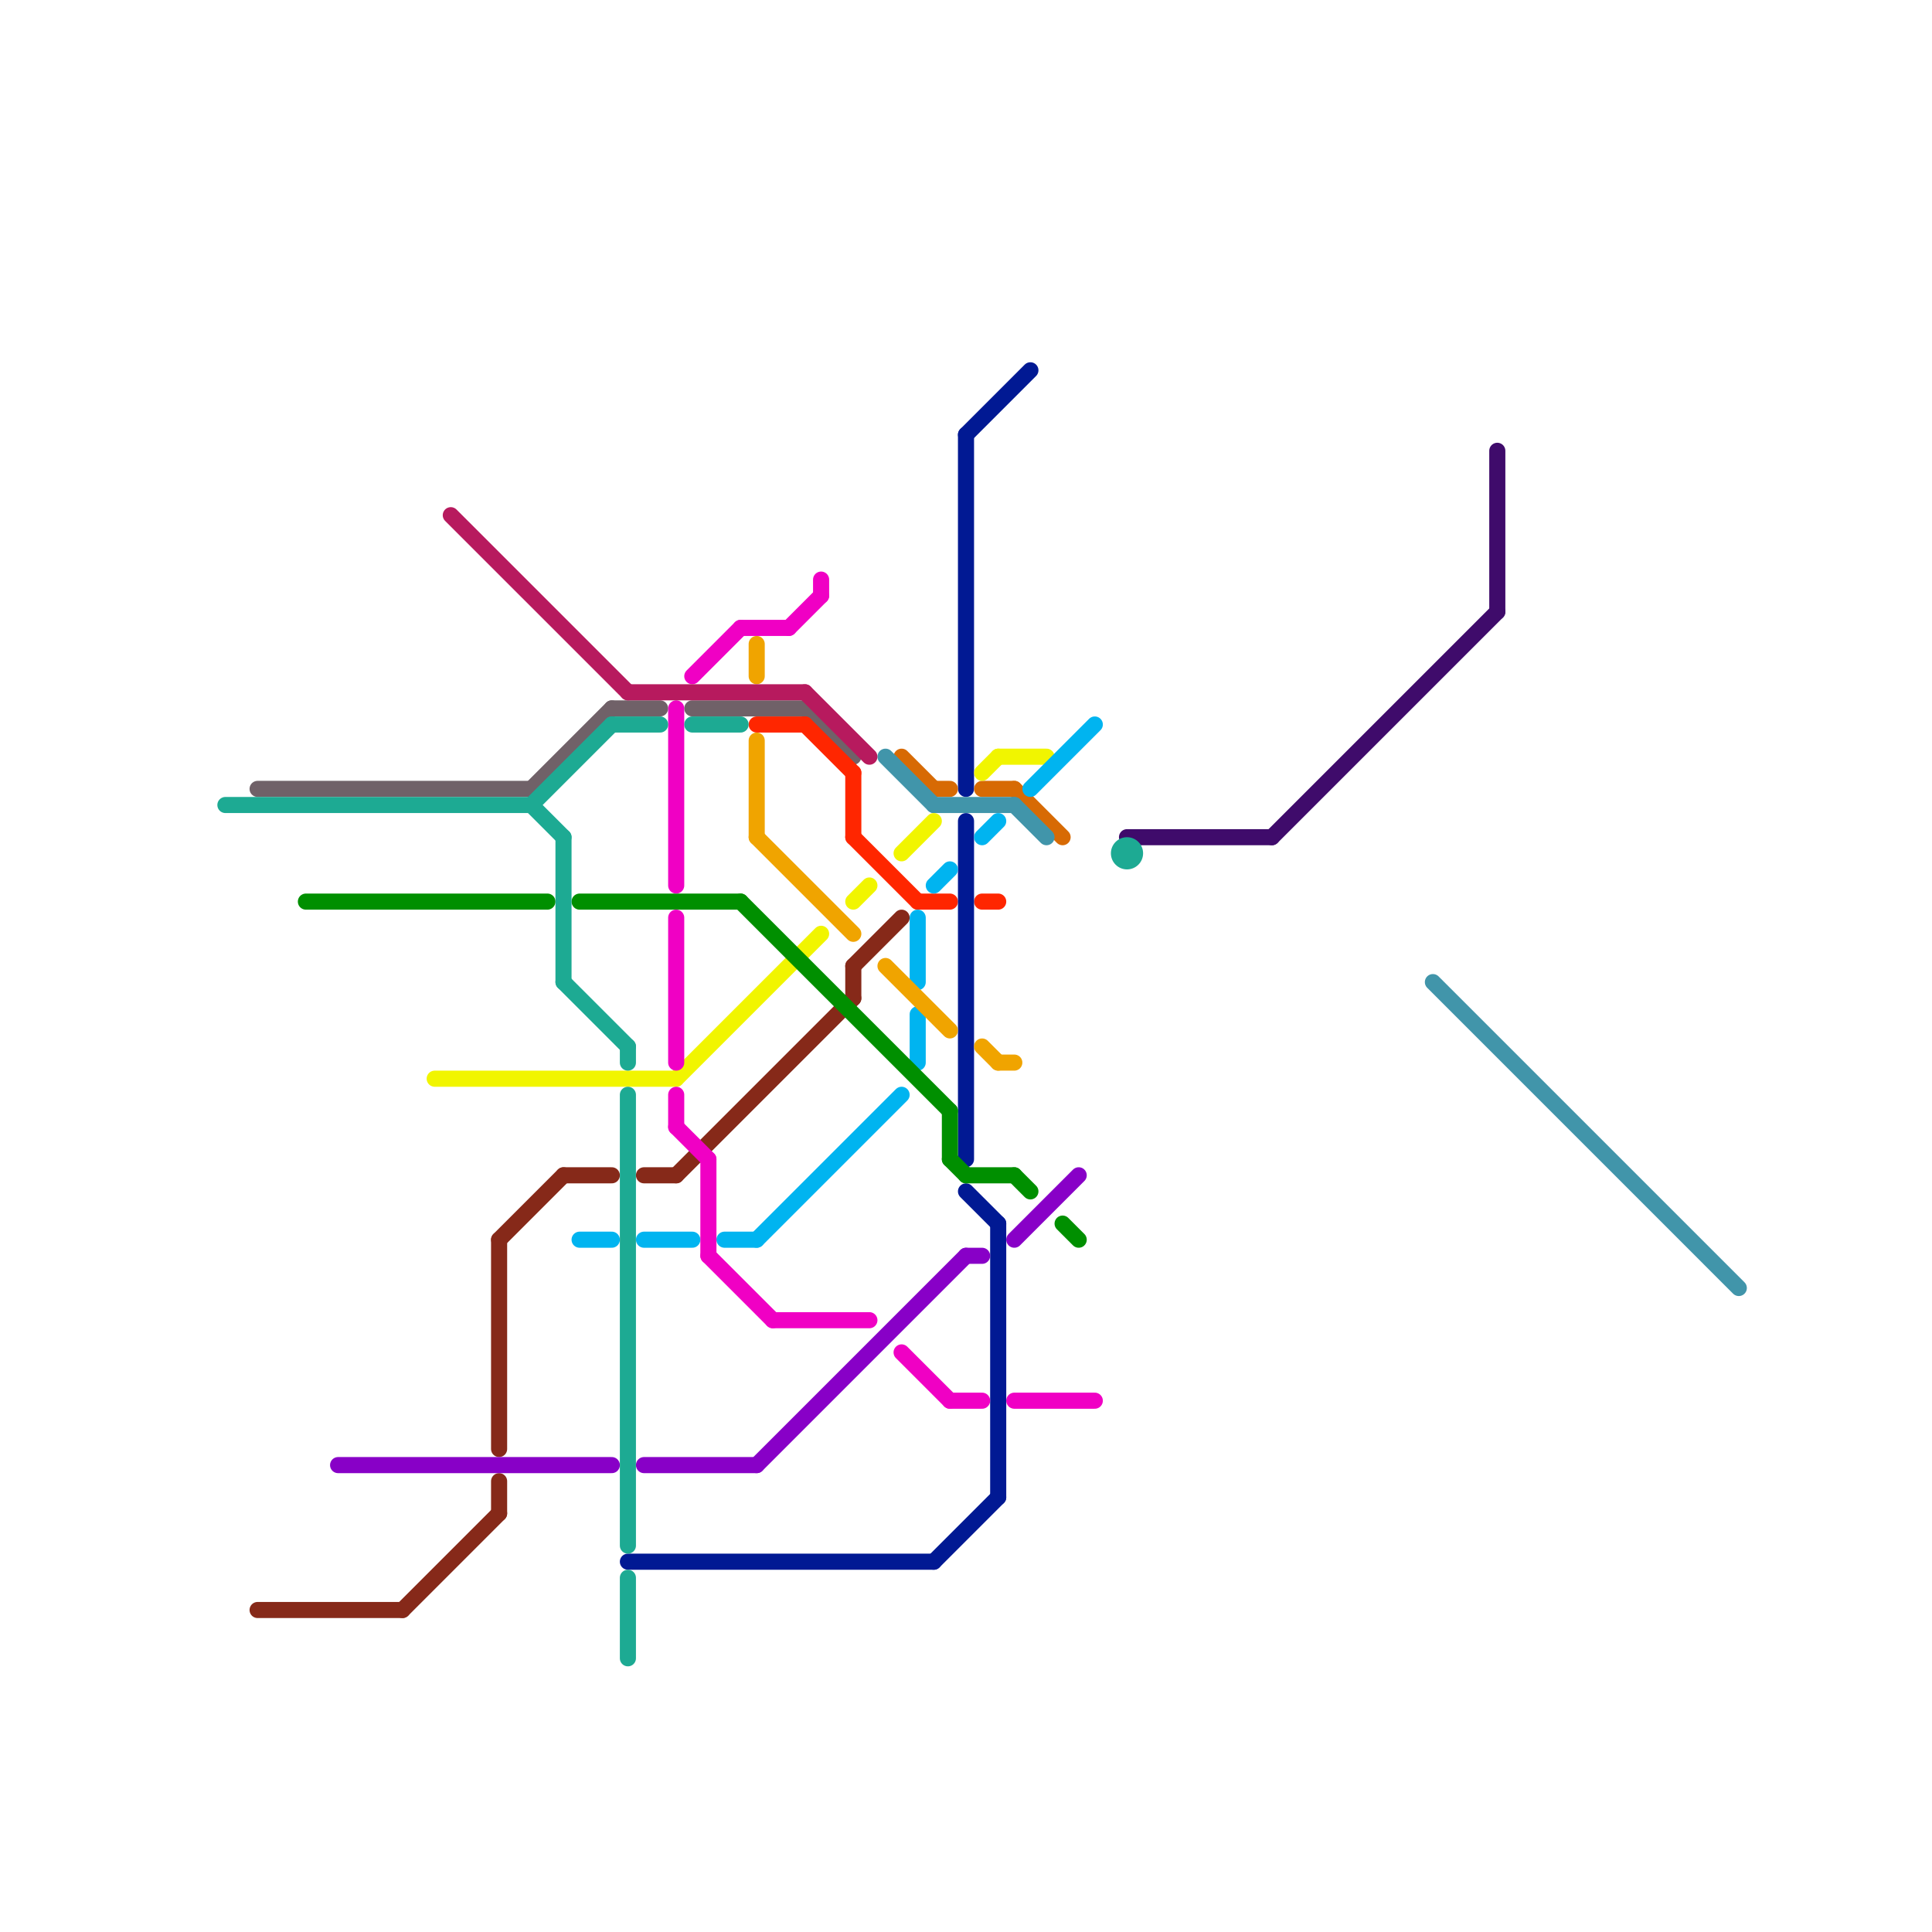 
<svg version="1.1" xmlns="http://www.w3.org/2000/svg" viewBox="0 0 120 120">
<style>text { font: 1px Helvetica; font-weight: 600; white-space: pre; dominant-baseline: central; } line { stroke-width: 1; fill: none; stroke-linecap: round; stroke-linejoin: round; } .c0 { stroke: #706168 } .c1 { stroke: #862919 } .c2 { stroke: #ff2600 } .c3 { stroke: #011993 } .c4 { stroke: #d76a04 } .c5 { stroke: #3f0b6b } .c6 { stroke: #4195aa } .c7 { stroke: #f1f500 } .c8 { stroke: #00b4f0 } .c9 { stroke: #f0a400 } .c10 { stroke: #008f00 } .c11 { stroke: #8800c7 } .c12 { stroke: #f000c4 } .c13 { stroke: #1daa93 } .c14 { stroke: #b71a5e } .w1 { stroke-width: 1; }.l4 { stroke-dasharray: .05 .05; stroke-linecap: butt; }</style><defs><g id="csm-862919"><circle r="0.4" fill="#862919"/><circle r="0.2" fill="#fff"/></g><g id="csm-8800c7"><circle r="0.4" fill="#8800c7"/><circle r="0.2" fill="#fff"/></g><g id="csm-f1f500"><circle r="0.4" fill="#f1f500"/><circle r="0.2" fill="#fff"/></g><g id="csm-xf-706168"><circle r="0.4" fill="#fff"/><circle r="0.2" fill="#706168"/></g><g id="csm-xf-1daa93"><circle r="0.4" fill="#fff"/><circle r="0.2" fill="#1daa93"/></g><g id="csm-xf-8800c7"><circle r="0.4" fill="#fff"/><circle r="0.2" fill="#8800c7"/></g><g id="csm-1daa93"><circle r="0.4" fill="#1daa93"/><circle r="0.2" fill="#fff"/></g><g id="csm-xf-862919"><circle r="0.4" fill="#fff"/><circle r="0.2" fill="#862919"/></g><g id="csm-008f00"><circle r="0.4" fill="#008f00"/><circle r="0.2" fill="#fff"/></g><g id="csm-xf-f1f500"><circle r="0.4" fill="#fff"/><circle r="0.2" fill="#f1f500"/></g><g id="csm-xf-011993"><circle r="0.4" fill="#fff"/><circle r="0.2" fill="#011993"/></g><g id="csm-xf-00b4f0"><circle r="0.4" fill="#fff"/><circle r="0.2" fill="#00b4f0"/></g><g id="csm-xf-b71a5e"><circle r="0.4" fill="#fff"/><circle r="0.2" fill="#b71a5e"/></g><g id="csm-xf-f000c4"><circle r="0.4" fill="#fff"/><circle r="0.2" fill="#f000c4"/></g><g id="csm-f000c4"><circle r="0.4" fill="#f000c4"/><circle r="0.2" fill="#fff"/></g><g id="csm-xf-008f00"><circle r="0.4" fill="#fff"/><circle r="0.2" fill="#008f00"/></g><g id="csm-011993"><circle r="0.4" fill="#011993"/><circle r="0.2" fill="#fff"/></g><g id="csm-xf-ff2600"><circle r="0.4" fill="#fff"/><circle r="0.2" fill="#ff2600"/></g><g id="csm-00b4f0"><circle r="0.4" fill="#00b4f0"/><circle r="0.2" fill="#fff"/></g><g id="csm-xf-f0a400"><circle r="0.4" fill="#fff"/><circle r="0.2" fill="#f0a400"/></g><g id="csm-ff2600"><circle r="0.4" fill="#ff2600"/><circle r="0.2" fill="#fff"/></g><g id="csm-xf-4195aa"><circle r="0.4" fill="#fff"/><circle r="0.2" fill="#4195aa"/></g><g id="csm-xf-d76a04"><circle r="0.4" fill="#fff"/><circle r="0.2" fill="#d76a04"/></g><g id="csm-xf-3f0b6b"><circle r="0.4" fill="#fff"/><circle r="0.2" fill="#3f0b6b"/></g><g id="csm-3f0b6b"><circle r="0.4" fill="#3f0b6b"/><circle r="0.2" fill="#fff"/></g><g id="csm-4195aa"><circle r="0.4" fill="#4195aa"/><circle r="0.2" fill="#fff"/></g></defs><line class="c0 " x1="16" y1="49" x2="33" y2="49"/><line class="c0 " x1="38" y1="44" x2="41" y2="44"/><line class="c0 " x1="33" y1="49" x2="38" y2="44"/><line class="c0 " x1="43" y1="44" x2="50" y2="44"/><line class="c0 " x1="50" y1="44" x2="53" y2="47"/><line class="c1 " x1="16" y1="100" x2="25" y2="100"/><line class="c1 " x1="53" y1="60" x2="56" y2="57"/><line class="c1 " x1="53" y1="60" x2="53" y2="62"/><line class="c1 " x1="40" y1="73" x2="42" y2="73"/><line class="c1 " x1="42" y1="73" x2="53" y2="62"/><line class="c1 " x1="31" y1="77" x2="31" y2="90"/><line class="c1 " x1="35" y1="73" x2="38" y2="73"/><line class="c1 " x1="31" y1="77" x2="35" y2="73"/><line class="c1 " x1="25" y1="100" x2="31" y2="94"/><line class="c1 " x1="31" y1="92" x2="31" y2="94"/><line class="c2 " x1="50" y1="45" x2="53" y2="48"/><line class="c2 " x1="53" y1="52" x2="57" y2="56"/><line class="c2 " x1="47" y1="45" x2="50" y2="45"/><line class="c2 " x1="61" y1="56" x2="62" y2="56"/><line class="c2 " x1="53" y1="48" x2="53" y2="52"/><line class="c2 " x1="57" y1="56" x2="59" y2="56"/><line class="c3 " x1="39" y1="97" x2="58" y2="97"/><line class="c3 " x1="58" y1="97" x2="62" y2="93"/><line class="c3 " x1="60" y1="74" x2="62" y2="76"/><line class="c3 " x1="60" y1="51" x2="60" y2="72"/><line class="c3 " x1="62" y1="76" x2="62" y2="93"/><line class="c3 " x1="60" y1="27" x2="64" y2="23"/><line class="c3 " x1="60" y1="27" x2="60" y2="49"/><line class="c4 " x1="63" y1="49" x2="66" y2="52"/><line class="c4 " x1="56" y1="47" x2="58" y2="49"/><line class="c4 " x1="61" y1="49" x2="63" y2="49"/><line class="c4 " x1="58" y1="49" x2="59" y2="49"/><line class="c5 " x1="70" y1="52" x2="79" y2="52"/><line class="c5 " x1="93" y1="28" x2="93" y2="38"/><line class="c5 " x1="79" y1="52" x2="93" y2="38"/><line class="c6 " x1="89" y1="61" x2="108" y2="80"/><line class="c6 " x1="55" y1="47" x2="58" y2="50"/><line class="c6 " x1="63" y1="50" x2="65" y2="52"/><line class="c6 " x1="58" y1="50" x2="63" y2="50"/><line class="c7 " x1="56" y1="53" x2="58" y2="51"/><line class="c7 " x1="62" y1="47" x2="65" y2="47"/><line class="c7 " x1="53" y1="56" x2="54" y2="55"/><line class="c7 " x1="61" y1="48" x2="62" y2="47"/><line class="c7 " x1="27" y1="67" x2="42" y2="67"/><line class="c7 " x1="42" y1="67" x2="51" y2="58"/><line class="c8 " x1="57" y1="57" x2="57" y2="61"/><line class="c8 " x1="36" y1="77" x2="38" y2="77"/><line class="c8 " x1="40" y1="77" x2="43" y2="77"/><line class="c8 " x1="58" y1="55" x2="59" y2="54"/><line class="c8 " x1="45" y1="77" x2="47" y2="77"/><line class="c8 " x1="57" y1="63" x2="57" y2="66"/><line class="c8 " x1="64" y1="49" x2="68" y2="45"/><line class="c8 " x1="47" y1="77" x2="56" y2="68"/><line class="c8 " x1="61" y1="52" x2="62" y2="51"/><line class="c9 " x1="61" y1="65" x2="62" y2="66"/><line class="c9 " x1="62" y1="66" x2="63" y2="66"/><line class="c9 " x1="47" y1="46" x2="47" y2="52"/><line class="c9 " x1="47" y1="40" x2="47" y2="42"/><line class="c9 " x1="47" y1="52" x2="53" y2="58"/><line class="c9 " x1="55" y1="60" x2="59" y2="64"/><line class="c10 " x1="19" y1="56" x2="34" y2="56"/><line class="c10 " x1="66" y1="76" x2="67" y2="77"/><line class="c10 " x1="59" y1="69" x2="59" y2="72"/><line class="c10 " x1="36" y1="56" x2="46" y2="56"/><line class="c10 " x1="46" y1="56" x2="59" y2="69"/><line class="c10 " x1="59" y1="72" x2="60" y2="73"/><line class="c10 " x1="63" y1="73" x2="64" y2="74"/><line class="c10 " x1="60" y1="73" x2="63" y2="73"/><line class="c11 " x1="47" y1="91" x2="60" y2="78"/><line class="c11 " x1="40" y1="91" x2="47" y2="91"/><line class="c11 " x1="63" y1="77" x2="67" y2="73"/><line class="c11 " x1="60" y1="78" x2="61" y2="78"/><line class="c11 " x1="21" y1="91" x2="38" y2="91"/><line class="c12 " x1="42" y1="57" x2="42" y2="66"/><line class="c12 " x1="44" y1="72" x2="44" y2="78"/><line class="c12 " x1="43" y1="42" x2="46" y2="39"/><line class="c12 " x1="48" y1="82" x2="54" y2="82"/><line class="c12 " x1="42" y1="70" x2="44" y2="72"/><line class="c12 " x1="63" y1="87" x2="68" y2="87"/><line class="c12 " x1="51" y1="36" x2="51" y2="37"/><line class="c12 " x1="42" y1="68" x2="42" y2="70"/><line class="c12 " x1="49" y1="39" x2="51" y2="37"/><line class="c12 " x1="44" y1="78" x2="48" y2="82"/><line class="c12 " x1="56" y1="84" x2="59" y2="87"/><line class="c12 " x1="59" y1="87" x2="61" y2="87"/><line class="c12 " x1="46" y1="39" x2="49" y2="39"/><line class="c12 " x1="42" y1="44" x2="42" y2="55"/><line class="c13 " x1="39" y1="98" x2="39" y2="103"/><line class="c13 " x1="14" y1="50" x2="33" y2="50"/><line class="c13 " x1="35" y1="52" x2="35" y2="61"/><line class="c13 " x1="43" y1="45" x2="46" y2="45"/><line class="c13 " x1="35" y1="61" x2="39" y2="65"/><line class="c13 " x1="33" y1="50" x2="35" y2="52"/><line class="c13 " x1="39" y1="65" x2="39" y2="66"/><line class="c13 " x1="38" y1="45" x2="41" y2="45"/><line class="c13 " x1="39" y1="68" x2="39" y2="96"/><line class="c13 " x1="33" y1="50" x2="38" y2="45"/><circle cx="70" cy="53" r="1" fill="#1daa93" /><line class="c14 " x1="50" y1="43" x2="54" y2="47"/><line class="c14 " x1="39" y1="43" x2="50" y2="43"/><line class="c14 " x1="28" y1="32" x2="39" y2="43"/>
</svg>
